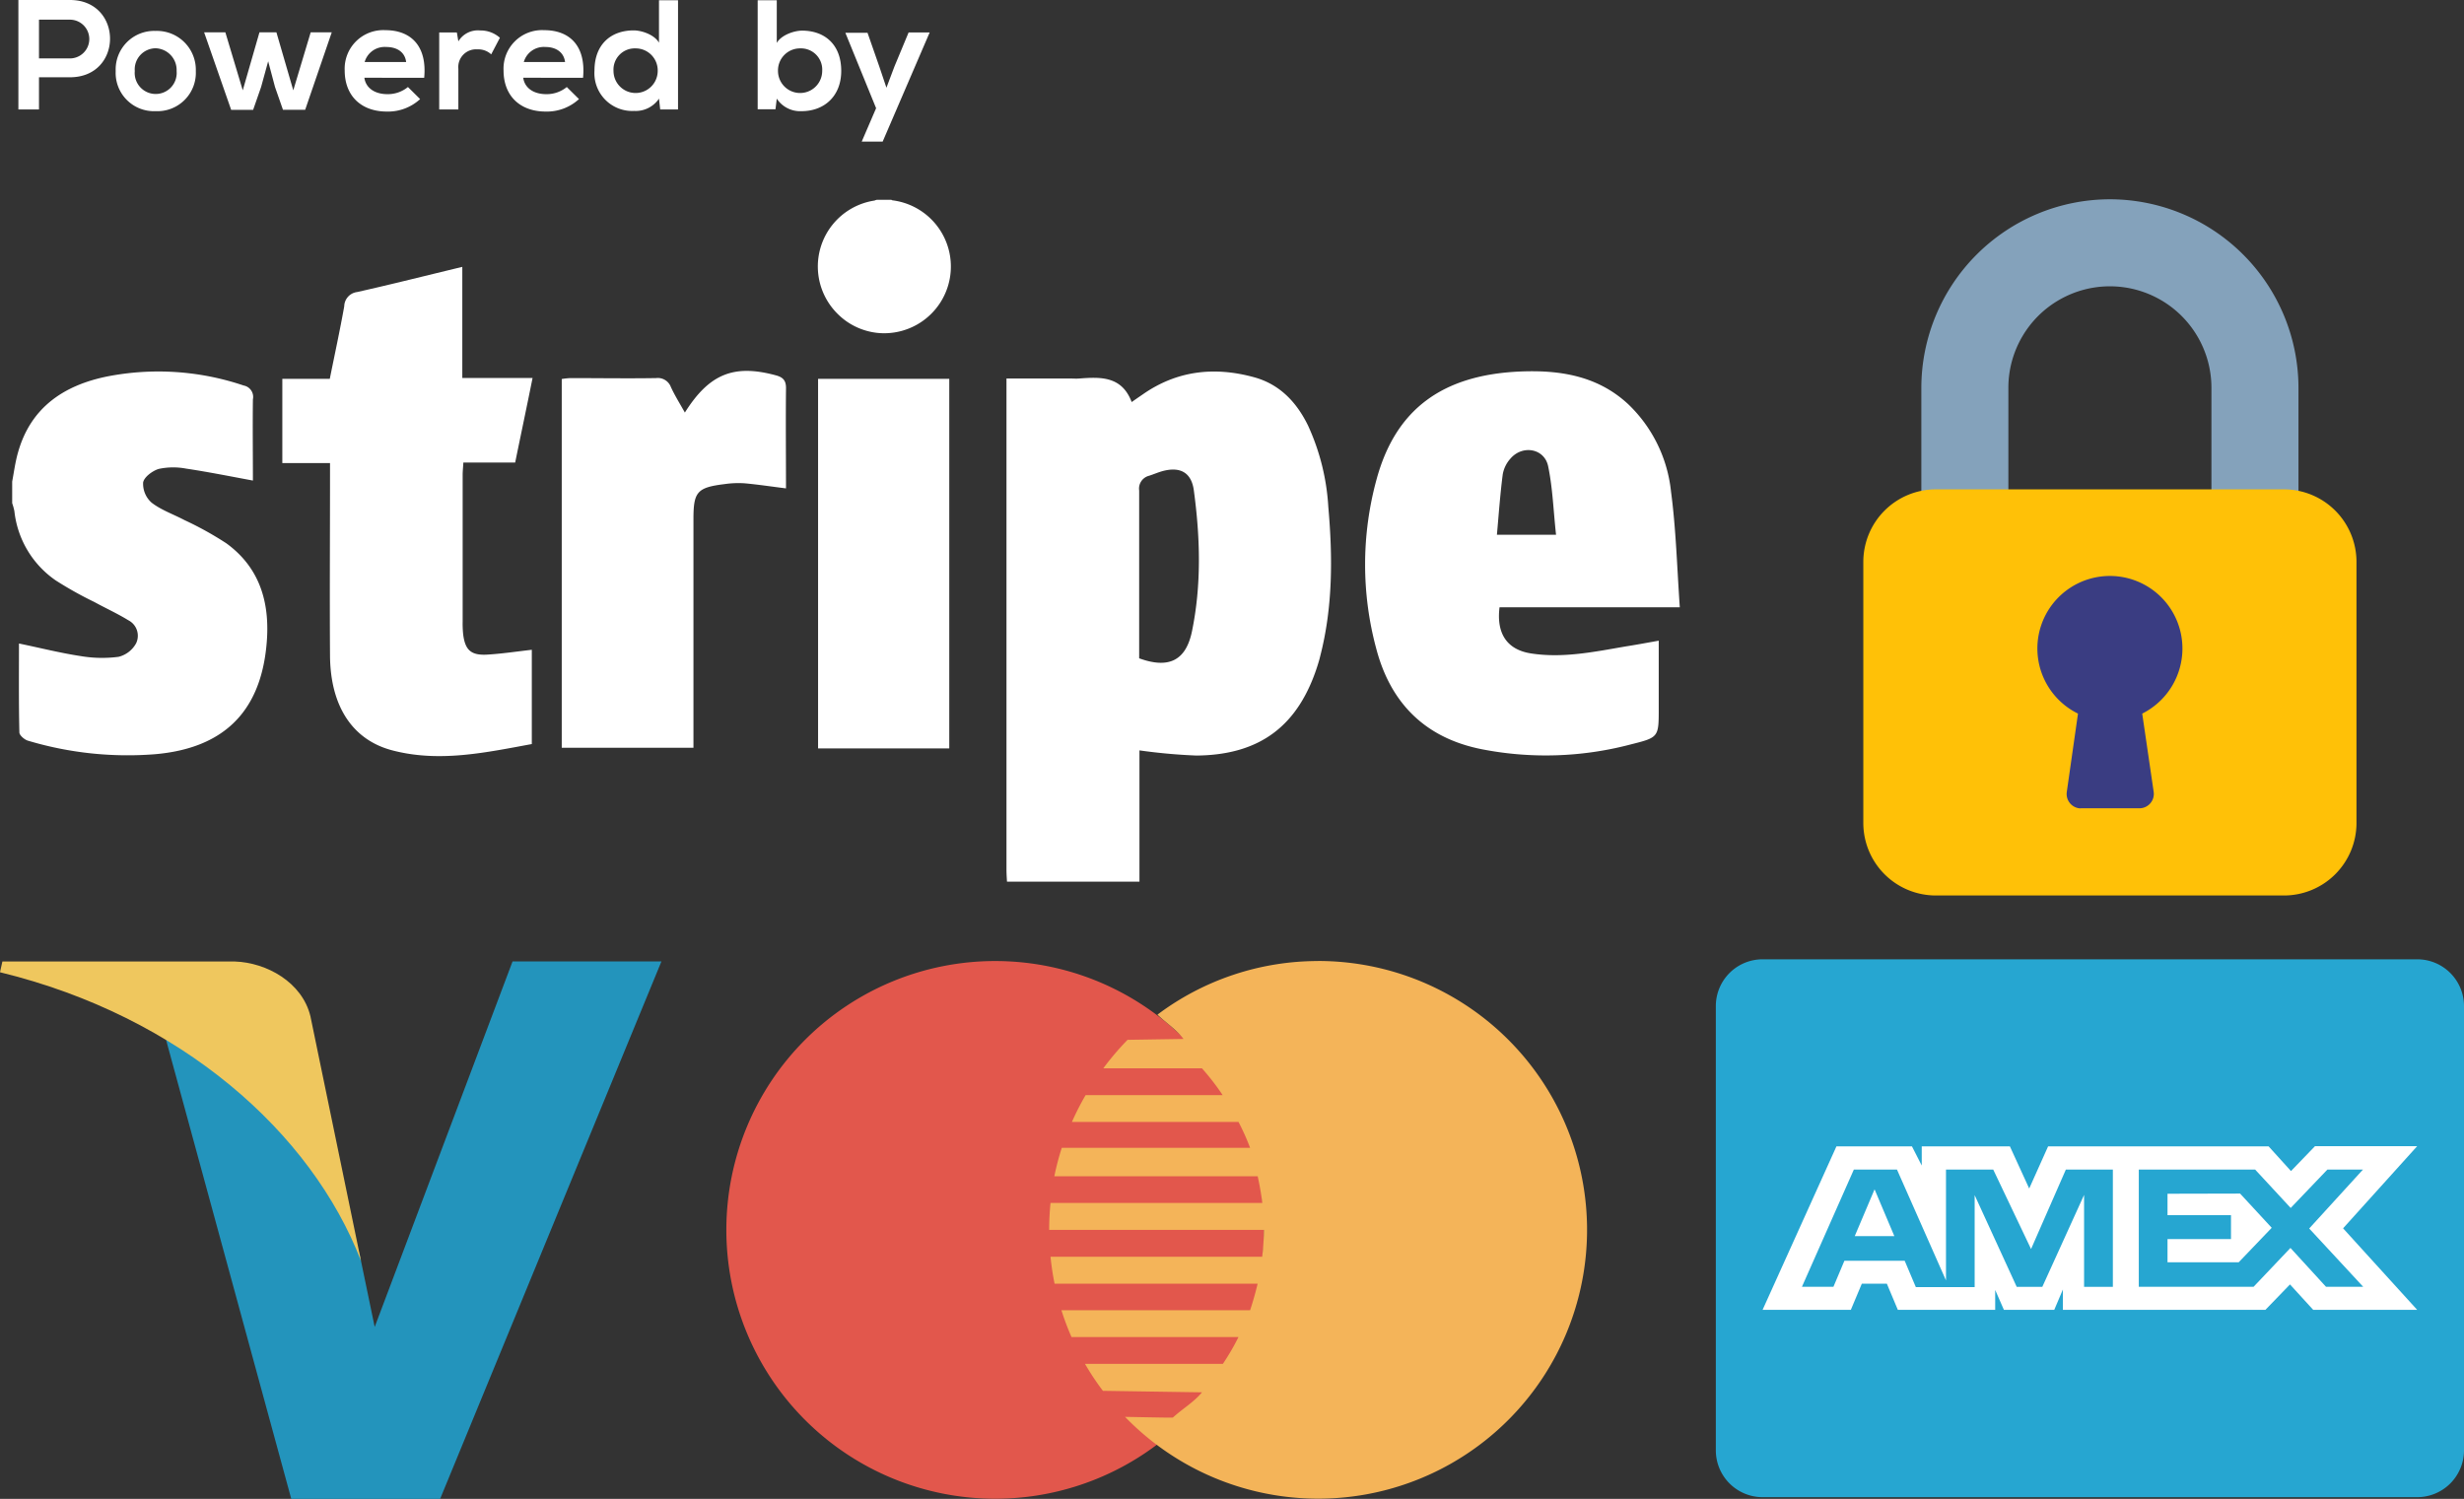 <svg xmlns="http://www.w3.org/2000/svg" viewBox="0 0 424.68 258.35"><rect x="0" y="0" width="424.68" height="258.35" fill="#333333" stroke="none"/><defs><style>.cls-1{fill:#84a2bb;}.cls-2{fill:#ffc107;}.cls-3{fill:#3a3d82;}.cls-4{fill:#26a6d1;}.cls-5{fill:#fff;}.cls-6{fill:#e2574c;}.cls-7{fill:#f4b459;}.cls-8{fill:#2394bc;}.cls-9{fill:#efc75e;}</style></defs><title>pagamenti sicuri stripe</title><g id="Layer_2" data-name="Layer 2"><g id="Layer_2-2" data-name="Layer 2"><path class="cls-1" d="M363.65,34.35a32.54,32.54,0,0,0-32.5,32.5v20a2.5,2.5,0,0,0,2.5,2.5h10a2.5,2.5,0,0,0,2.5-2.5v-20a17.5,17.5,0,1,1,35,0v20a2.5,2.5,0,0,0,2.5,2.5h10a2.5,2.5,0,0,0,2.5-2.5v-20A32.54,32.54,0,0,0,363.65,34.35Z"></path><path class="cls-2" d="M333.65,84.35h60a12.5,12.5,0,0,1,12.5,12.5v45a12.5,12.5,0,0,1-12.5,12.5h-60a12.5,12.5,0,0,1-12.5-12.5v-45A12.5,12.5,0,0,1,333.65,84.35Z"></path><path class="cls-3" d="M376.15,111.85a12.5,12.5,0,1,0-18,11.15l-1.93,13.5a2.49,2.49,0,0,0,2.12,2.82,2.07,2.07,0,0,0,.35,0h10a2.48,2.48,0,0,0,2.5-2.86L369.22,123A12.55,12.55,0,0,0,376.15,111.85Z"></path><path class="cls-4" d="M303.79,165.35H416.62a8.06,8.06,0,0,1,8.06,8.06V250a8.07,8.07,0,0,1-8.06,8.06H303.79a8.07,8.07,0,0,1-8.06-8.06V173.41A8.06,8.06,0,0,1,303.79,165.35Z"></path><path class="cls-5" d="M316.52,197.59l-12.73,28.18H319l1.89-4.5h4.32l1.89,4.5h16.78v-3.43l1.5,3.43h8.68l1.49-3.51v3.51h34.9l4.24-4.38,4,4.38,17.92,0-12.77-14.05,12.77-14.16H399l-4.14,4.29L391,197.59H353l-3.26,7.27-3.33-7.27H331.22v3.31l-1.69-3.31Zm3,4h7.43l8.45,19.11V201.59h8.14l6.52,13.7,6-13.7h8.1v20.22H359.2l0-15.85L352,221.81h-4.41L340.34,206v15.85H330.2l-1.92-4.54H317.89L316,221.8h-5.43Zm49.16,0h20l6.13,6.62,6.33-6.62h6.13L398,211.75l9.31,10.05h-6.41l-6.13-6.7-6.36,6.7H368.63V201.59ZM323.09,205l-3.42,8.07h6.83Zm50.49.76v3.69h10.94v4.12H373.58v4h12.27l5.69-5.94-5.45-5.9Z"></path><path class="cls-6" d="M217.87,212a46.34,46.34,0,1,1-46.33-46.35A46.34,46.34,0,0,1,217.87,212Z"></path><path class="cls-7" d="M227.18,165.65a46.08,46.08,0,0,0-27.69,9.24h0c1.52,1.46,3.2,2.5,4.49,4.19l-9.64.15a47.74,47.74,0,0,0-4.18,4.91h17a42.12,42.12,0,0,1,3.57,4.62H187.11a46.63,46.63,0,0,0-2.36,4.62h28.71a39.79,39.79,0,0,1,2,4.47H183a45.19,45.19,0,0,0-1.28,4.9h35.05c.35,1.61.61,3.09.79,4.6H181.06c-.15,1.53-.23,3.08-.23,4.64h37a39.8,39.8,0,0,1-.29,4.63H181.06c.16,1.57.39,3.12.7,4.64h35c-.36,1.5-.78,3-1.3,4.58H182.94a45.69,45.69,0,0,0,1.74,4.62h28.78a41.79,41.79,0,0,1-2.69,4.62H187a45.73,45.73,0,0,0,3.09,4.65l17.08.26c-1.46,1.74-3.33,2.8-5,4.33.1.07-2.72,0-8.26-.1a46.34,46.34,0,1,0,33.27-78.58Z"></path><path class="cls-8" d="M88.34,165.72l-23.76,63L62,216.29c-4.39-14.33-18.16-29.9-33.54-37.65L50.2,258.35H75.86L114,165.72Z"></path><path class="cls-9" d="M53.5,175.15c-1.43-5.86-7.56-9.23-13-9.42H.41L0,167.58c31.28,7.62,53.71,27.69,62.22,49.76Z"></path><path class="cls-5" d="M141,65.3V129h22.61V65.3Z"></path><path class="cls-5" d="M133.6,64.66c-7.14-1.9-11.37-.21-15.56,6.45-.83-1.49-1.72-2.9-2.41-4.4a2.41,2.41,0,0,0-2.57-1.54c-4.92.08-9.83,0-14.74,0a11.88,11.88,0,0,0-1.5.16v63.56h22.7V89.44c0-4.67.64-5.42,5.38-6a16.51,16.51,0,0,1,3.51-.13c2.27.21,4.51.55,7.06.87,0-5.79-.06-11.45,0-17.12C135.52,65.54,134.94,65,133.6,64.66Z"></path><path class="cls-5" d="M39,93.64a57.59,57.59,0,0,0-7.22-4c-1.89-1-4-1.72-5.65-3a4.34,4.34,0,0,1-1.46-3.48c.16-.93,1.6-2,2.67-2.33a11.89,11.89,0,0,1,4.72-.06c3.81.57,7.59,1.33,11.53,2.06,0-4.64-.06-9.34,0-14A2,2,0,0,0,42,66.45a45.91,45.91,0,0,0-23.53-1.56C11,66.41,5.28,70.23,3.1,78c-.47,1.64-.69,3.35-1,5v3.73a10.54,10.54,0,0,1,.38,1.38,16.68,16.68,0,0,0,7.12,11.93,64.69,64.69,0,0,0,6.67,3.73c1.93,1.06,4,2,5.83,3.13a3,3,0,0,1,1.35,4,4.75,4.75,0,0,1-3,2.31,22,22,0,0,1-6.58-.13c-3.5-.53-6.95-1.41-10.6-2.16,0,5.24-.05,10.29.07,15.32,0,.5.9,1.28,1.52,1.44A59.87,59.87,0,0,0,26.73,130c11.54-1,18-7.05,19.17-18.5C46.64,104.45,45.09,98.06,39,93.64Z"></path><path class="cls-5" d="M79.82,109.26a18.08,18.08,0,0,1-.08-2.08V81.86c0-.65.08-1.31.12-2.13h8.93c1-4.88,2-9.6,3-14.58H79.68V46c-6.2,1.49-12.15,3-18.14,4.34a2.53,2.53,0,0,0-2.21,2.46c-.74,4.13-1.63,8.23-2.49,12.5H48.66V79.82h8.22V82.2c0,10.32-.07,20.61,0,30.93.1,8.76,4,14.59,11.06,16.29,8,2,15.87.27,23.72-1.17V112c-2.7.31-5.16.68-7.64.83C81.2,113,80.15,112.08,79.82,109.26Z"></path><path class="cls-5" d="M153.78,34.52l-.16-.08h-2.49a2,2,0,0,0-.41.13,11.49,11.49,0,0,0-6.26,19.62,11.31,11.31,0,0,0,5.21,2.91,10.94,10.94,0,0,0,2.77.34h0a11.5,11.5,0,0,0,1.3-22.92Z"></path><path class="cls-5" d="M263.89,112.63c-4.17-.64-6-3.45-5.44-7.95h31.07c-.48-6.9-.65-13.47-1.52-20a24.3,24.3,0,0,0-7.36-15c-5.3-4.94-11.87-5.94-18.73-5.64-13.36.6-21.36,6.55-24.63,18.5a55.6,55.6,0,0,0-.06,29.33c2.47,9.34,8.42,15.32,18.11,17.26a57.36,57.36,0,0,0,25.67-.8c4.89-1.23,4.89-1.21,4.89-6.25V110.43c-2.12.38-3.94.72-5.75,1C274.75,112.36,269.36,113.48,263.89,112.63ZM259,81.79a5.46,5.46,0,0,1,1.33-2.74c2.07-2.42,5.86-1.77,6.5,1.32.79,3.8.91,7.74,1.36,11.8H258C258.32,88.6,258.56,85.18,259,81.79Z"></path><path class="cls-5" d="M228.94,87.36a38.9,38.9,0,0,0-3.49-14c-1.95-4-4.85-7.11-9.28-8.33-6.79-1.87-13.27-1.2-19.2,2.94-.55.38-1.1.75-1.92,1.33-1.68-4.44-5.26-4.35-9-4.06-.55.05-1.1,0-1.66,0H173.47v84.65c0,.69.05,1.4.09,2.08h22.83V129.34a98,98,0,0,0,9.83.89c11-.1,17.64-5.17,20.93-15.72.14-.46.28-.92.39-1.4C229.73,104.62,229.7,96,228.94,87.36Zm-23.51,21.51c-1.05,5-4,6.45-9.09,4.6v-4.25c0-8.23,0-16.45,0-24.66A2.29,2.29,0,0,1,198.06,82c.72-.23,1.41-.53,2.14-.75,3.13-.9,5.16.12,5.57,3.33C206.86,92.65,207.1,100.81,205.43,108.87Z"></path><path class="cls-5" d="M12.05,13.32H6.72v5.55H3.17V0c3,0,5.92,0,8.88,0C21.26,0,21.28,13.32,12.05,13.32ZM6.72,10.07h5.33a3.34,3.34,0,1,0,0-6.68H6.72Z"></path><path class="cls-5" d="M33.75,12.25a6.62,6.62,0,0,1-6.92,6.91,6.6,6.6,0,0,1-6.89-6.91,6.64,6.64,0,0,1,6.87-6.92A6.71,6.71,0,0,1,33.75,12.25Zm-10.52,0a3.62,3.62,0,1,0,7.21,0,3.75,3.75,0,0,0-3.61-3.93A3.64,3.64,0,0,0,23.23,12.25Z"></path><path class="cls-5" d="M47.64,5.57l2.91,10,3-10h3.63L52.6,18.92H48.77L47.4,15l-1.18-4.44L45,15l-1.37,3.93H39.84L35.18,5.57h3.66l3,10,2.88-10Z"></path><path class="cls-5" d="M62.8,13.4c.22,1.65,1.64,2.83,4,2.83A5.47,5.47,0,0,0,70.31,15l2.1,2.08a8.17,8.17,0,0,1-5.71,2.15c-4.57,0-7.29-2.83-7.29-7.08a6.65,6.65,0,0,1,7-6.95c4.44,0,7.22,2.75,6.7,8.21ZM70,10.69C69.8,9,68.45,8.1,66.57,8.1a3.58,3.58,0,0,0-3.72,2.59Z"></path><path class="cls-5" d="M78.74,5.6,79,7.13a3.92,3.92,0,0,1,3.74-1.88,5,5,0,0,1,3.42,1.26L84.66,9.37a3.25,3.25,0,0,0-2.37-.86A3.06,3.06,0,0,0,79,11.87v7H75.7V5.6Z"></path><path class="cls-5" d="M90.18,13.4c.22,1.65,1.64,2.83,4,2.83A5.47,5.47,0,0,0,97.69,15l2.1,2.08a8.17,8.17,0,0,1-5.71,2.15c-4.57,0-7.29-2.83-7.29-7.08a6.64,6.64,0,0,1,7-6.95c4.44,0,7.22,2.75,6.7,8.21Zm7.21-2.71C97.18,9,95.83,8.1,94,8.1a3.58,3.58,0,0,0-3.72,2.59Z"></path><path class="cls-5" d="M116.86.05V18.87h-3.07L113.58,17a4.83,4.83,0,0,1-4.28,2.12,6.51,6.51,0,0,1-6.84-6.94c0-4.58,2.88-6.94,6.76-6.94,1.39,0,3.58.75,4.36,2.12V.05ZM105.74,12.22a3.81,3.81,0,1,0,7.62,0,3.8,3.8,0,0,0-3.85-3.88A3.66,3.66,0,0,0,105.74,12.22Z"></path><path class="cls-5" d="M133.88.05V7.4c.78-1.37,3-2.12,4.36-2.12,3.87,0,6.75,2.36,6.75,6.94,0,4.36-2.93,6.94-6.83,6.94A4.81,4.81,0,0,1,133.88,17l-.22,1.83h-3.07V.05Zm.21,12.17a3.81,3.81,0,1,0,7.62,0,3.66,3.66,0,0,0-3.77-3.88A3.8,3.8,0,0,0,134.09,12.22Z"></path><path class="cls-5" d="M160.23,5.6l-8.1,18.81h-3.61L151,18.65l-5.3-13h3.82l2,5.73,1.26,3.74,1.38-3.66L156.6,5.6Z"></path></g></g></svg>